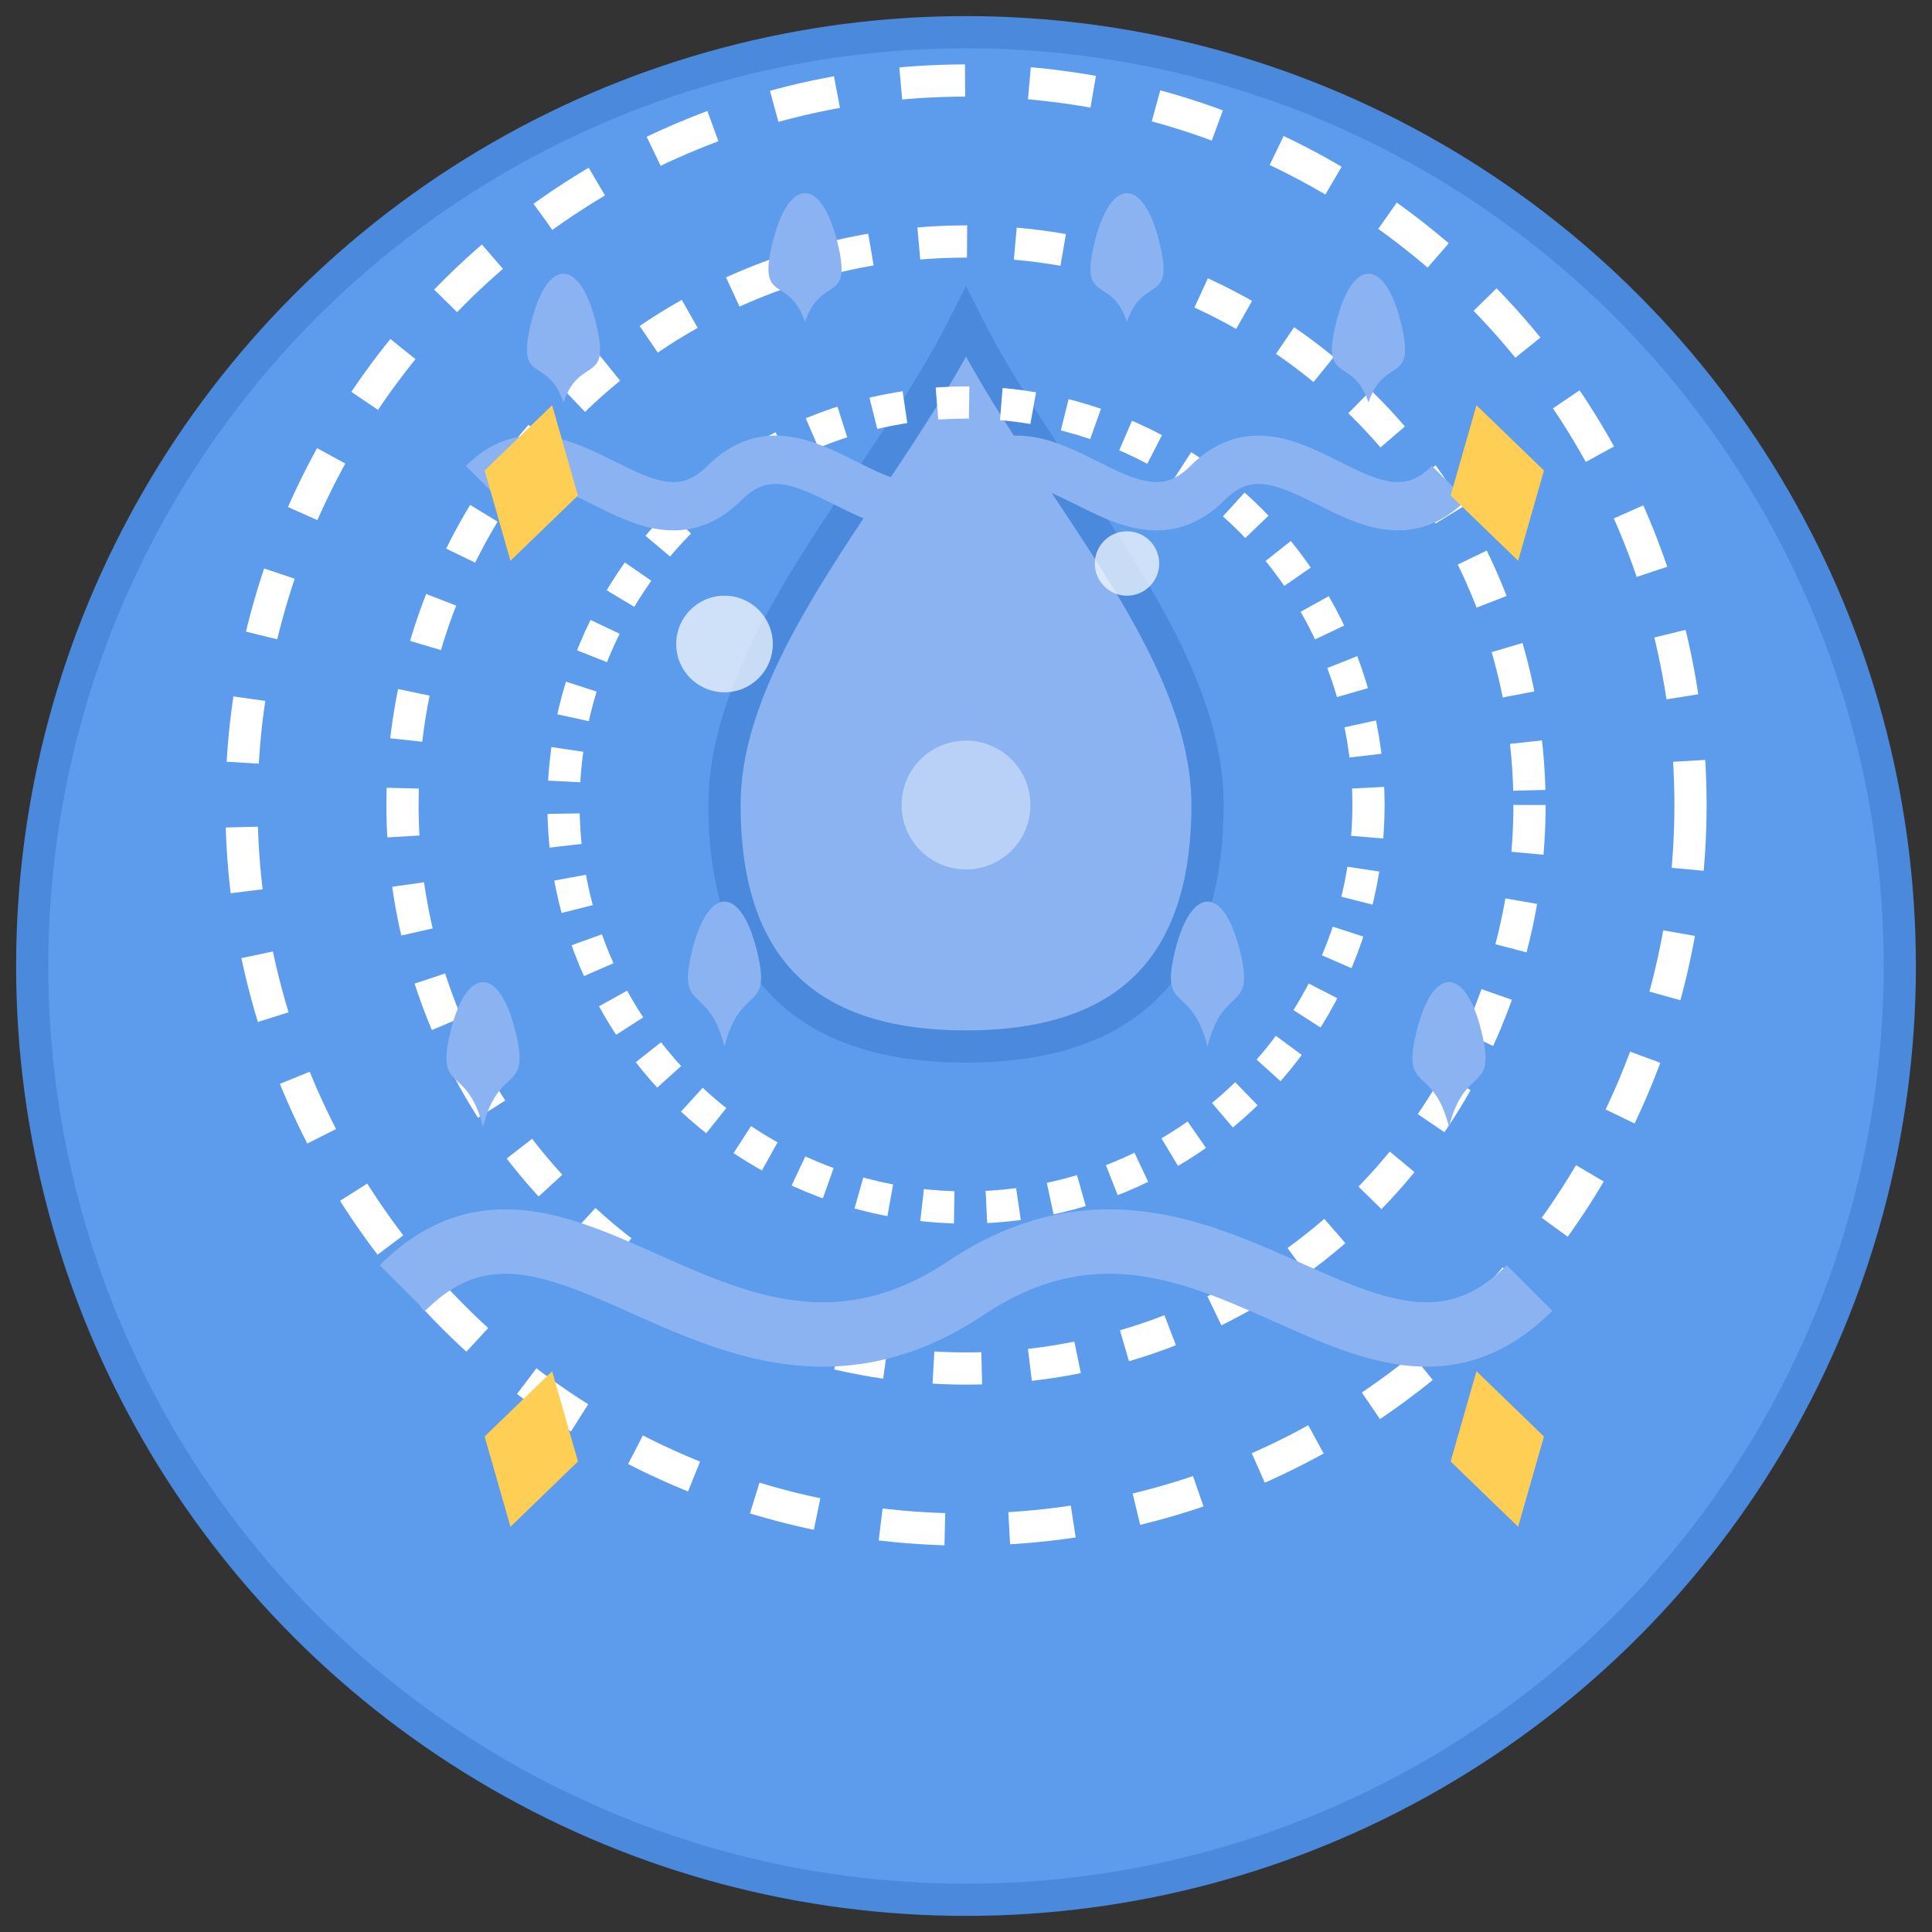 <?xml version="1.0" encoding="UTF-8"?>
<svg width="120" height="120" viewBox="0 0 120 120" xmlns="http://www.w3.org/2000/svg">
  <rect x="0" y="0" width="120" height="120" fill="#333333" stroke="none"/>
  <!-- Water splash with retro styling -->
  
  <!-- Background circle for icon consistency -->
  <circle cx="60" cy="60" r="58" fill="#5D9CEC" stroke="#4A89DC" stroke-width="2" />
  
  <!-- Central water drop -->
  <path d="M60 20C55 30 45 40 45 50C45 60 50 65 60 65C70 65 75 60 75 50C75 40 65 30 60 20Z" fill="#8BB3F2" stroke="#4A89DC" stroke-width="2" />
  
  <!-- Water ripples -->
  <circle cx="60" cy="50" r="25" fill="none" stroke="#FFFFFF" stroke-width="2" stroke-dasharray="2" />
  <circle cx="60" cy="50" r="35" fill="none" stroke="#FFFFFF" stroke-width="2" stroke-dasharray="3" />
  <circle cx="60" cy="50" r="45" fill="none" stroke="#FFFFFF" stroke-width="2" stroke-dasharray="4" />
  
  <!-- Splash droplets -->
  <g transform="translate(60, 30)">
    <!-- Left splash -->
    <path d="M-30 0C-25 -5 -20 5 -15 0C-10 -5 -5 5 0 0" fill="none" stroke="#8BB3F2" stroke-width="3" />
    
    <!-- Right splash -->
    <path d="M0 0C5 -5 10 5 15 0C20 -5 25 5 30 0" fill="none" stroke="#8BB3F2" stroke-width="3" />
    
    <!-- Small droplets -->
    <path d="M-25 -5C-26 -8 -28 -6 -27 -10C-26 -14 -24 -14 -23 -10C-22 -6 -24 -8 -25 -5Z" fill="#8BB3F2" />
    <path d="M-10 -10C-11 -13 -13 -11 -12 -15C-11 -19 -9 -19 -8 -15C-7 -11 -9 -13 -10 -10Z" fill="#8BB3F2" />
    <path d="M10 -10C9 -13 7 -11 8 -15C9 -19 11 -19 12 -15C13 -11 11 -13 10 -10Z" fill="#8BB3F2" />
    <path d="M25 -5C24 -8 22 -6 23 -10C24 -14 26 -14 27 -10C28 -6 26 -8 25 -5Z" fill="#8BB3F2" />
  </g>
  
  <!-- Bottom splash -->
  <g transform="translate(60, 80)">
    <!-- Main splash wave -->
    <path d="M-35 0C-25 -10 -15 10 0 0C15 -10 25 10 35 0" fill="none" stroke="#8BB3F2" stroke-width="4" />
    
    <!-- Droplets -->
    <path d="M-30 -10C-31 -14 -33 -12 -32 -16C-31 -20 -29 -20 -28 -16C-27 -12 -29 -14 -30 -10Z" fill="#8BB3F2" />
    <path d="M-15 -15C-16 -19 -18 -17 -17 -21C-16 -25 -14 -25 -13 -21C-12 -17 -14 -19 -15 -15Z" fill="#8BB3F2" />
    <path d="M0 -18C-1 -22 -3 -20 -2 -24C-1 -28 1 -28 2 -24C3 -20 1 -22 0 -18Z" fill="#8BB3F2" />
    <path d="M15 -15C14 -19 12 -17 13 -21C14 -25 16 -25 17 -21C18 -17 16 -19 15 -15Z" fill="#8BB3F2" />
    <path d="M30 -10C29 -14 27 -12 28 -16C29 -20 31 -20 32 -16C33 -12 31 -14 30 -10Z" fill="#8BB3F2" />
  </g>
  
  <!-- Decorative elements -->
  <circle cx="45" cy="40" r="3" fill="#FFFFFF" opacity="0.7" />
  <circle cx="70" cy="35" r="2" fill="#FFFFFF" opacity="0.7" />
  <circle cx="60" cy="50" r="4" fill="#FFFFFF" opacity="0.4" />
  
  <!-- Retro star highlights -->
  <path d="M30 30L33 25L36 30L33 35Z" fill="#FFCE54" transform="rotate(15 33 30)" />
  <path d="M90 30L93 25L96 30L93 35Z" fill="#FFCE54" transform="rotate(-15 93 30)" />
  <path d="M30 90L33 85L36 90L33 95Z" fill="#FFCE54" transform="rotate(15 33 90)" />
  <path d="M90 90L93 85L96 90L93 95Z" fill="#FFCE54" transform="rotate(-15 93 90)" />
</svg>